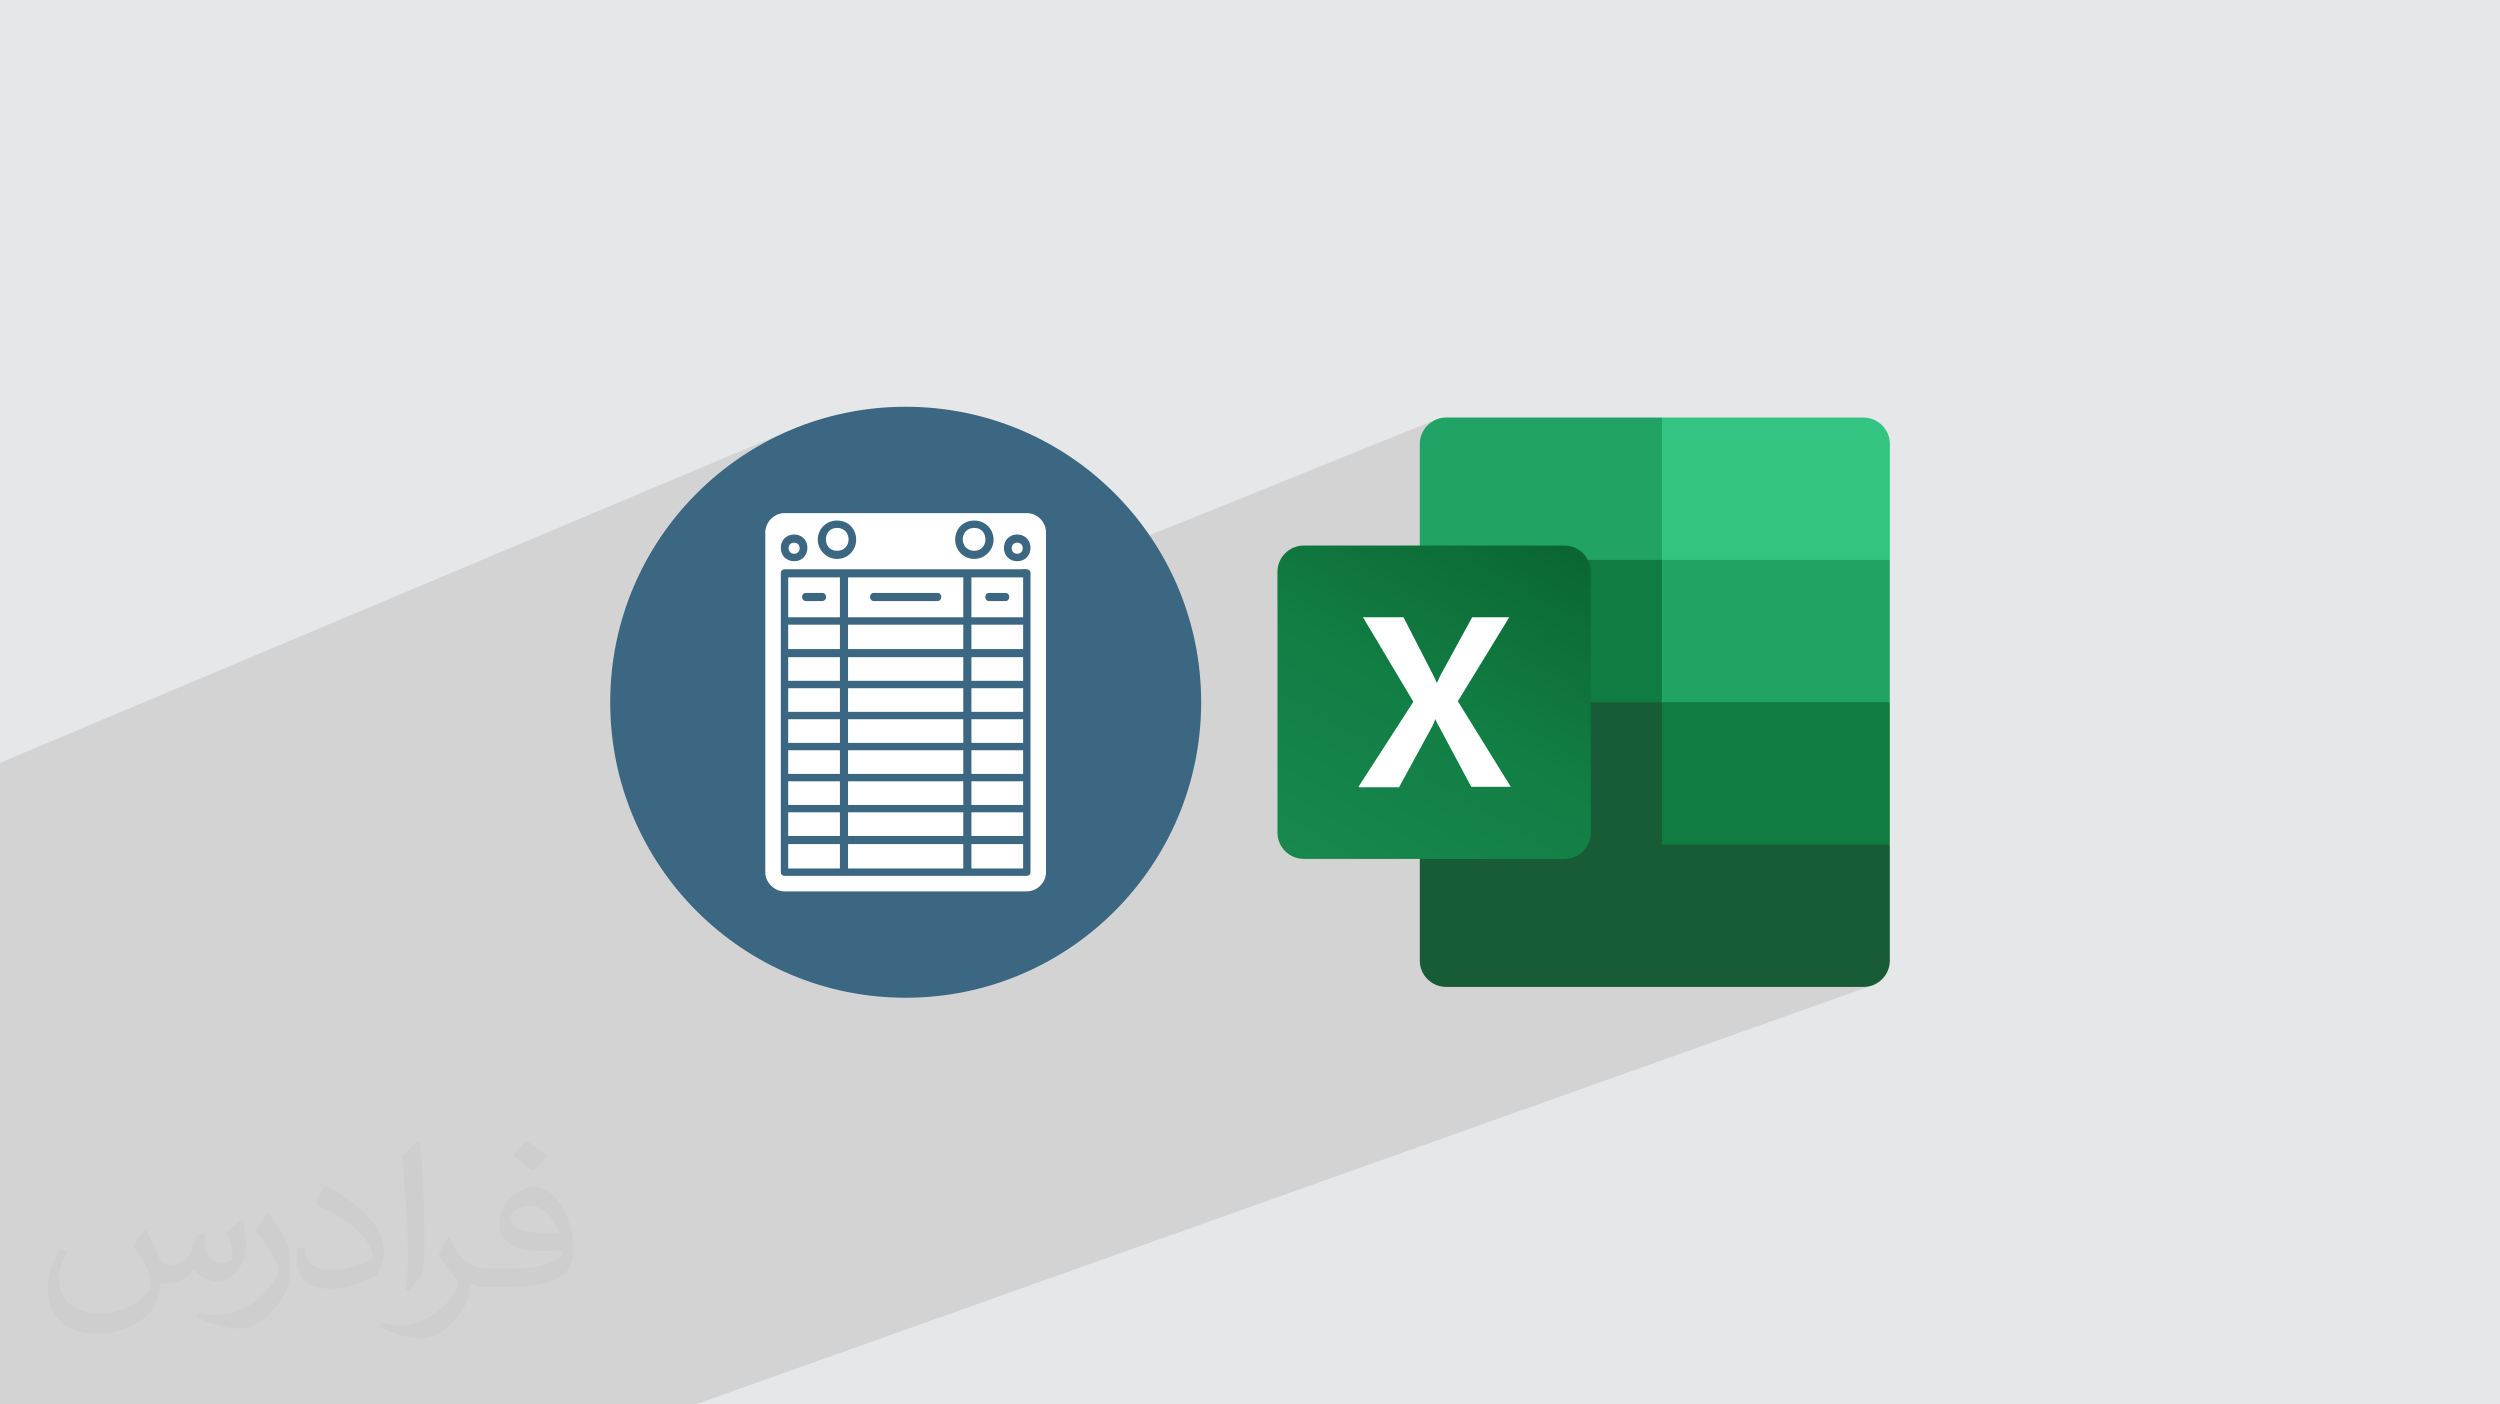 <?xml version="1.0" encoding="UTF-8"?>
<!DOCTYPE svg PUBLIC "-//W3C//DTD SVG 1.0//EN" "http://www.w3.org/TR/2001/REC-SVG-20010904/DTD/svg10.dtd">
<!-- Creator: CorelDRAW -->
<svg xmlns="http://www.w3.org/2000/svg" xml:space="preserve" width="94.192mm" height="52.917mm" version="1.0" style="shape-rendering:geometricPrecision; text-rendering:geometricPrecision; image-rendering:optimizeQuality; fill-rule:evenodd; clip-rule:evenodd"
viewBox="0 0 9404.92 5283.66"
 xmlns:xlink="http://www.w3.org/1999/xlink"
 xmlns:xodm="http://www.corel.com/coreldraw/odm/2003">
 <defs>
  <style type="text/css">
   <![CDATA[
    .fil7 {fill:#107C41}
    .fil5 {fill:#185C37}
    .fil6 {fill:#21A366}
    .fil9 {fill:#33C481}
    .fil3 {fill:#3C6782}
    .fil4 {fill:white}
    .fil2 {fill:#373435;fill-opacity:0.031}
    .fil1 {fill:#2B2A29;fill-opacity:0.102}
    .fil0 {fill:#E6E7E8}
    .fil8 {fill:url(#id0)}
   ]]>
  </style>
  <linearGradient id="id0" gradientUnits="userSpaceOnUse" x1="5000.03" y1="3298.28" x2="5767.64" y2="1963.87">
   <stop offset="0" style="stop-opacity:1; stop-color:#18884F"/>
   <stop offset="0.502" style="stop-opacity:1; stop-color:#117E43"/>
   <stop offset="1" style="stop-opacity:1; stop-color:#0B6631"/>
  </linearGradient>
 </defs>
 <g id="Layer_x0020_1">
  <polygon class="fil0" points="-0,0 9404.92,0 9404.92,5283.66 -0,5283.66 "/>
  <path class="fil1" d="M-0 4829.23l0 -0.03 0 -504.73 0 -157.92 0 -103.78 0 -4 0 -0.05 0 -0.01 0 -0.01 0 -0.01 0 -0.02 0 -56.8 0 -182.4 0 -60.12 0 -889.75 2974.38 -1252.04 -49.24 22.27 -47.94 24.54 -46.55 26.77 -45.1 28.92 -43.58 30.99 -42 33 -40.34 34.95 -38.6 36.8 -36.81 38.61 -34.94 40.33 -33 42 -30.99 43.58 -28.92 45.1 -26.77 46.56 -24.54 47.93 -22.27 49.25 -19.9 50.48 -17.48 51.65 -14.98 52.75 -12.41 53.78 -9.78 54.75 -7.07 55.64 -4.29 56.45 -1.45 57.2 1.45 57.2 4.29 56.45 7.07 55.64 2.73 15.25 3090.62 -1247.71 -16.73 9.15 -14.62 12.09 -12.09 14.62 -9.16 16.73 -5.79 18.42 -2.03 19.71 0 263.96 911.03 -362.51 0 0.03 0.04 -0.02 0.01 0 -0.05 0.02 0.03 0 0.01 0 -911.07 362.52 0 0.01 911.14 -362.55 0 0.06 -911.14 362.55 0 118.94 -161.8 64.04 -73.31 202.55 1904.83 -748.15 0.01 0 -1904.84 748.15 -233.04 643.9 -37.78 14.47 251.76 -650.87 -36.66 14.4 90.62 -209.24 -15.46 6.13 -97.58 211.92 -222.23 87.29 0 395.33 222.22 -482.62 22.43 -8.81 -244.65 564.87 0 82.92 29.56 -11.32 251.76 -650.87 19.06 -7.49 -233.04 643.9 2236.36 -856.49 0.09 0 -2236.47 856.53 -66.02 182.4 0.73 7.05 5.79 18.42 9.16 16.72 12.09 14.62 14.62 12.09 16.73 9.15 18.42 5.79 19.71 2.03 436.92 0 0 383.11 2.03 19.7 5.79 18.42 9.15 16.72 12.1 14.61 14.62 12.09 16.73 9.15 18.43 5.79 19.72 2.03 201.57 0 1468.1 -535.49 0.04 0 -1468.1 535.49 1369.53 0 19.71 -2.03 18.42 -5.79 -2806.27 999.4 -209.64 579.25 209.64 -579.25 -87.58 31.19 -211.99 548.06 211.99 -548.06 -167.88 59.79 -211.47 488.27 211.47 -488.27 -102.29 36.42 -208.06 451.85 208.06 -451.85 -1268.75 451.85 -14.96 0 -1266.52 0 -0.04 0 -186.42 0 -338.45 0 -809.86 0 0 -48.84 0 -118.62 0 -31.05 0 -124.23 0 -131.69zm4688.02 -1651.79l81.89 -31.14 0 -0.01 -81.89 31.15zm81.89 -31.14l35.79 -13.62 0 -78.89 29.55 -76.38 -29.55 11.31 0 65.07 29.55 -76.38 37.77 -14.47 -66.02 182.4 -1.3 -12.66 -35.79 13.61 0 0.01zm35.79 -881.93l0 172.61 222.22 -87.28 -222.22 482.62 0 73.45 244.65 -564.87 36.66 -14.4 79.23 -204.84 -25.27 9.99 -90.62 209.24 -22.42 8.81 97.58 -211.92 -319.82 126.59zm-117.67 913.08l-24.96 9.5m516.32 -1070.49l-13.14 5.2 -79.23 204.84 19.06 -7.49 73.31 -202.55zm161.8 -447.05l-3018.83 1215.22"/>
  <path class="fil2" d="M548.54 4627.69c17.95,27.21 29.6,53.36 40.96,82.43 8.45,16.91 12.93,48.09 52.57,48.09 11.61,0 28.28,-3.42 43.06,-11.61 16.63,-8.73 29.32,-21.94 35.94,-42l15.85 -53.36 38.57 -19.02 2.64 2.64c-5.27,20.09 -6.59,39.36 -6.59,54.43 0,44.63 38.57,61.56 69.22,61.56 17.95,0 34.09,-8.73 34.09,-25.11 0,-21.13 -8.98,-57.06 -20.62,-89.29 17.95,-17.95 35.94,-35.94 56.53,-50.47l3.17 1.6c8.98,38.04 14,75.56 14,100.66 0,24.57 -10.83,51.79 -19.81,69.49 -18.49,34.87 -51.25,62.62 -90.87,62.62 -30.1,0 -63.65,-15.07 -86.66,-43.06l-1.32 0c-21.66,26.96 -55.22,51.25 -108.86,51.25l-16.63 0c-2.64,35.41 -10.29,60.49 -21.94,82.95 -31.95,62.34 -126.81,106.47 -216.1,106.47 -124.17,0 -186.51,-71.59 -186.51,-166.96 0,-58.91 19.27,-113.6 48.88,-152.42l24.29 10.04c-18.49,35.41 -30.91,68.68 -30.91,101.45 0,89.29 72.66,131.83 156.4,131.83 77.68,0 173.83,-49.41 191.28,-106.72 -6.59,-62.62 -30.1,-91.93 -66.04,-148.99 10.83,-19.02 24.83,-38.04 42.28,-58.38l3.17 0 0 0 0 0 -0.02 -0.09zm1432.13 -336.04c26.15,16.39 51.79,35.66 76.87,57.85 -14,19.81 -31.45,37.79 -53.11,53.64 -25.11,-20.34 -50.19,-37.79 -75.84,-56.27 17.42,-19.55 34.62,-38.29 52.04,-55.22l0 0 0 0 0 0 0 0 0 0 0.03 0zm13.47 244.11c-42.28,0 -76.87,27.75 -76.87,48.34 0,44.13 84.53,57.85 185.72,57.31 -12.68,-51.79 -57.06,-105.68 -108.86,-105.68l0.01 0.03zm-94.86 236.19c54.96,0 103.04,-1.6 139.74,-10.83 40.96,-10.29 75.56,-30.91 75.56,-45.17 0,-3.7 0,-8.19 -1.32,-11.89 -22.98,2.11 -49.41,2.11 -72.38,2.11 -74.49,0 -131.55,-16.91 -154.02,-58.66 -5.55,-11.61 -9.51,-24.57 -9.51,-39.36 0,-40.43 17.42,-79.79 48.09,-107 25.61,-22.45 53.89,-36.44 82.67,-36.44 52.04,0 93.51,41.75 122.57,107.54 15.85,35.94 26.68,77.4 26.68,129.72 0,34.87 -9.51,64.19 -31.17,85.85 -40.43,39.11 -114.92,53.89 -229.04,53.89l-51.79 0 0 0 -13.47 0c-28.28,0 -48.62,-5.02 -64.72,-17.42l-2.64 0c0.79,6.59 1.32,12.93 1.32,19.02 0,25.61 -8.45,58.38 -25.61,84.53 -50.72,75.3 -105.68,108.04 -153.24,108.04 -48.09,0 -107,-18.49 -160.11,-42.54l9.51 -18.49c17.17,7.13 40.96,11.89 73.7,11.89 85.85,0 198.66,-82.43 212.66,-163 -3.17,-6.59 -8.98,-15.32 -17.17,-24.57 -25.11,-29.85 -40.96,-54.68 -55.75,-80.83 12.68,-25.11 24.29,-45.17 35.13,-63.4l4.49 -0.53c36.72,74.77 69.99,117.55 144.23,117.55l11.61 0 0 0 53.89 0 0 0 0 0 0 0 0 0 0 0 0.09 0.01zm-371.98 79c6.34,-34.34 6.87,-72.91 6.87,-108.86l0 -53.36c0,-99.6 -12.68,-244.36 -22.98,-338.68 17.95,-19.27 43.06,-42 62.87,-57.31l5.81 1.6c13.47,118.62 16.63,256 16.63,383.06 0,33.3 -1.32,65.79 -4.49,89.55 -1.85,30.1 -19.27,52.83 -56.53,87.7l-8.19 -3.7zm-382.8 -157.19c1.85,46.77 24.83,83.49 105.15,83.49 49.93,0 92.19,-12.93 138.96,-35.13 8.45,-3.7 12.93,-8.73 12.93,-12.93 0,-29.32 -22.45,-68.15 -60.23,-103.55 -36.72,-33.3 -85.34,-62.62 -130.76,-82.18 -15.6,-6.59 -20.62,-13.47 -20.62,-20.09 0,-13.47 17.95,-41.75 32.77,-62.09l5.02 -0.53c52.04,27.21 110.17,67.64 153.24,112.53 39.11,41.47 63.4,83.49 63.4,129.19 0,33.81 -10.29,65.51 -26.96,95.11 -57.06,28.79 -117.83,50.72 -178.06,50.72 -73.17,0 -123.1,-34.34 -123.1,-114.92 0,-8.73 0,-22.19 3.17,-39.64l25.11 0 0 0 0 0 0 0 0 0 0 0 -0.02 0zm-132.37 -132.9l45.45 73.45c16.63,27.21 32.23,56.81 32.23,103.55l0 59.7c0,48.34 -30.91,100.13 -80.83,151.38 -39.11,34.62 -73.7,49.41 -105.68,49.41 -47.55,0 -101.98,-14.79 -164.85,-41.75l7.13 -18.49c19.81,5.27 42.79,9.77 71.06,9.77 90.36,-0.53 182.8,-66.57 225.08,-147.15 5.02,-9.26 6.87,-17.95 6.87,-24.04 0,-9.26 -5.02,-19.55 -8.98,-28.79 -22.98,-43.31 -48.62,-82.95 -76.87,-119.68 14.79,-23.25 29.6,-45.7 45.7,-67.9l3.7 0.53 0 0 0 0 0 0 0 0 0 0 -0.02 0.01z"/>
  <g id="_1834635296144">
   <g>
    <circle class="fil3" cx="3407.09" cy="2641.83" r="1111.65"/>
    <path class="fil4" d="M2951.31 3353.28l911.55 0c38.91,0 72.26,-33.35 72.26,-72.26l0 -1278.39c0,-38.91 -33.35,-72.26 -72.26,-72.26l-911.55 0c-38.91,0 -72.26,33.35 -72.26,72.26l0 1278.39c0,38.91 33.35,72.26 72.26,72.26l0 0zm911.55 -58.36l-911.55 0c-8.34,0 -13.9,-5.56 -13.9,-13.9l0 -1125.55c0,-8.34 5.56,-13.9 13.9,-13.9l886.54 0c11.11,0 38.91,-5.55 38.91,13.9l0 653.1 0 472.44c0,8.34 -5.56,13.9 -13.9,13.9zm-36.13 -1283.96c66.7,0 66.7,100.05 0,100.05 -66.7,0 -66.7,-100.05 0,-100.05zm-88.94 19.45c0,38.91 -33.35,72.26 -72.26,72.26 -41.69,0 -72.25,-33.35 -72.25,-72.26 0,-41.69 30.56,-72.26 72.25,-72.26 38.91,0 72.26,30.57 72.26,72.26zm-750.36 -19.45c66.7,0 66.7,100.05 0,100.05 -66.7,0 -66.7,-100.05 0,-100.05zm233.45 19.45c0,38.91 -30.57,72.26 -72.26,72.26 -38.9,0 -72.25,-33.35 -72.25,-72.26 0,-41.69 33.35,-72.26 72.25,-72.26 41.69,0 72.26,30.57 72.26,72.26z"/>
    <polygon class="fil4" points="3190.31,3267.13 3623.85,3267.13 3623.85,3175.42 3190.31,3175.42 "/>
    <polygon class="fil4" points="3190.31,3144.85 3623.85,3144.85 3623.85,3055.91 3190.31,3055.91 "/>
    <polygon class="fil4" points="3190.31,3028.13 3623.85,3028.13 3623.85,2939.19 3190.31,2939.19 "/>
    <polygon class="fil4" points="3190.31,2911.4 3623.85,2911.4 3623.85,2822.47 3190.31,2822.47 "/>
    <polygon class="fil4" points="3190.31,2794.68 3623.85,2794.68 3623.85,2705.74 3190.31,2705.74 "/>
    <polygon class="fil4" points="3190.31,2677.96 3623.85,2677.96 3623.85,2589.02 3190.31,2589.02 "/>
    <polygon class="fil4" points="3190.31,2561.23 3623.85,2561.23 3623.85,2472.3 3190.31,2472.3 "/>
    <polygon class="fil4" points="3190.31,2441.73 3623.85,2441.73 3623.85,2350.01 3190.31,2350.01 "/>
    <path class="fil4" d="M3190.31 2322.22l433.54 0 0 -150.07 -433.54 0 0 150.07zm336.28 -91.71c19.45,0 19.45,30.57 0,30.57l-239.01 0c-19.45,0 -19.45,-30.57 0,-30.57l239.01 0z"/>
    <path class="fil4" d="M3654.43 2172.15l0 150.07 194.55 0 0 -150.07 -194.55 0zm127.85 88.94l-61.15 0c-19.45,0 -19.45,-30.57 0,-30.57l61.15 0c19.45,0 19.45,30.57 0,30.57z"/>
    <polygon class="fil4" points="3848.97,2350.01 3654.43,2350.01 3654.43,2441.73 3848.97,2441.73 "/>
    <polygon class="fil4" points="3848.97,2472.3 3654.43,2472.3 3654.43,2561.23 3848.97,2561.23 "/>
    <polygon class="fil4" points="3848.97,2589.02 3654.43,2589.02 3654.43,2677.96 3848.97,2677.96 "/>
    <polygon class="fil4" points="3848.97,2705.74 3654.43,2705.74 3654.43,2794.68 3848.97,2794.68 "/>
    <polygon class="fil4" points="3848.97,2822.47 3654.43,2822.47 3654.43,2911.4 3848.97,2911.4 "/>
    <polygon class="fil4" points="3848.97,2939.19 3654.43,2939.19 3654.43,3028.13 3848.97,3028.13 "/>
    <polygon class="fil4" points="3848.97,3055.91 3654.43,3055.91 3654.43,3144.85 3848.97,3144.85 "/>
    <polygon class="fil4" points="3848.97,3175.42 3654.43,3175.42 3654.43,3267.13 3848.97,3267.13 "/>
    <polygon class="fil4" points="3159.75,3267.13 3159.75,3175.42 2965.2,3175.42 2965.2,3267.13 "/>
    <polygon class="fil4" points="2965.2,3144.85 3159.75,3144.85 3159.75,3055.91 2965.2,3055.91 "/>
    <polygon class="fil4" points="2965.2,3028.13 3159.75,3028.13 3159.75,2939.19 2965.2,2939.19 "/>
    <polygon class="fil4" points="2965.2,2911.4 3159.75,2911.4 3159.75,2822.47 2965.2,2822.47 "/>
    <polygon class="fil4" points="2965.2,2794.68 3159.75,2794.68 3159.75,2705.74 2965.2,2705.74 "/>
    <polygon class="fil4" points="2965.2,2677.96 3159.75,2677.96 3159.75,2589.02 2965.2,2589.02 "/>
    <polygon class="fil4" points="2965.2,2561.23 3159.75,2561.23 3159.75,2472.3 2965.2,2472.3 "/>
    <polygon class="fil4" points="2965.2,2441.73 3159.75,2441.73 3159.75,2350.01 2965.2,2350.01 "/>
    <path class="fil4" d="M2965.2 2322.22l194.55 0 0 -150.07 -194.55 0 0 150.07zm127.85 -91.71c19.45,0 19.45,30.57 0,30.57l-61.15 0c-19.45,0 -19.45,-30.57 0,-30.57l61.15 0z"/>
    <path class="fil4" d="M2987.44 2083.22c27.79,0 27.79,-41.69 0,-41.69 -27.79,0 -27.79,41.69 0,41.69z"/>
    <path class="fil4" d="M3148.62 1985.95c-55.58,0 -55.58,86.15 0,86.15 58.36,0 58.36,-86.15 0,-86.15z"/>
    <path class="fil4" d="M3665.55 1985.95c-58.37,0 -58.37,86.15 0,86.15 55.58,0 55.58,-86.15 0,-86.15z"/>
    <path class="fil4" d="M3826.74 2041.53c-27.79,0 -27.79,41.7 0,41.7 27.79,0 27.79,-41.7 0,-41.7z"/>
   </g>
   <g>
    <path class="fil5" d="M6252.25 2587.92l-911.09 -159.95 0 1186.33c0,53.87 44.64,98.51 98.57,98.51l0 0 1571.14 0c53.9,0 98.53,-44.64 98.53,-98.51l0 0 0 -436.98 -857.19 -589.41 0.04 0 0 0 0 0 0 0 0 0 0.03 0 0 0.01 -0.03 -0.01 0 0z"/>
    <path class="fil6" d="M6252.25 1570.84l-812.54 0c-53.88,0 -98.54,44.64 -98.54,98.54 0,0 0,0 0,0l0 436.97 911.06 535.54 481.57 159.91 375.59 -159.91 0 -535.54 -857.19 -535.52 0 0 0 0.03 0.04 0 -0.04 0 0.03 0 0.01 -0.02 0.01 0z"/>
    <polygon class="fil7" points="5341.18,2106.3 6252.27,2106.3 6252.27,2641.79 5341.18,2641.79 "/>
    <path class="fil8" d="M4904.25 2052.39l981.73 0c53.88,0 98.49,44.65 98.49,98.51l0 981.76c0,53.88 -44.63,98.53 -98.49,98.53l-981.73 0c-53.89,0 -98.55,-44.63 -98.55,-98.53l0 -981.76c0,-53.88 44.65,-98.51 98.55,-98.51z"/>
    <path class="fil4" d="M5110.62 2959.82l206.44 -319.85 -189.65 -317.93 152.47 0 104.09 202.68c9.35,18.58 16.78,33.46 20.47,42.77l1.86 0c7.41,-14.89 13.03,-29.72 22.31,-44.64l109.7 -200.81 139.45 0 -193.4 316.12 198.99 321.67 -148.74 0 -119.03 -223.14c-5.57,-9.26 -11.12,-18.58 -14.88,-29.72l-1.84 0c-3.7,9.33 -7.42,20.47 -13,29.72l-122.73 225.03 -148.71 0 -3.7 -1.86 0 0 -0.03 0.09 0 -0.09 -0.05 -0.03 0 -0.02z"/>
    <path class="fil9" d="M7010.91 1570.84l-758.59 0 0 535.55 857.17 0 0 -436.97c0,-53.88 -44.62,-98.5 -98.52,-98.5l0 0 0 0 0 -0.06 -0.05 0 -0.02 0 0 -0.02 0.01 0z"/>
    <polygon class="fil7" points="6252.25,2641.84 7109.45,2641.84 7109.45,3177.33 6252.25,3177.33 "/>
   </g>
  </g>
 </g>
</svg>
